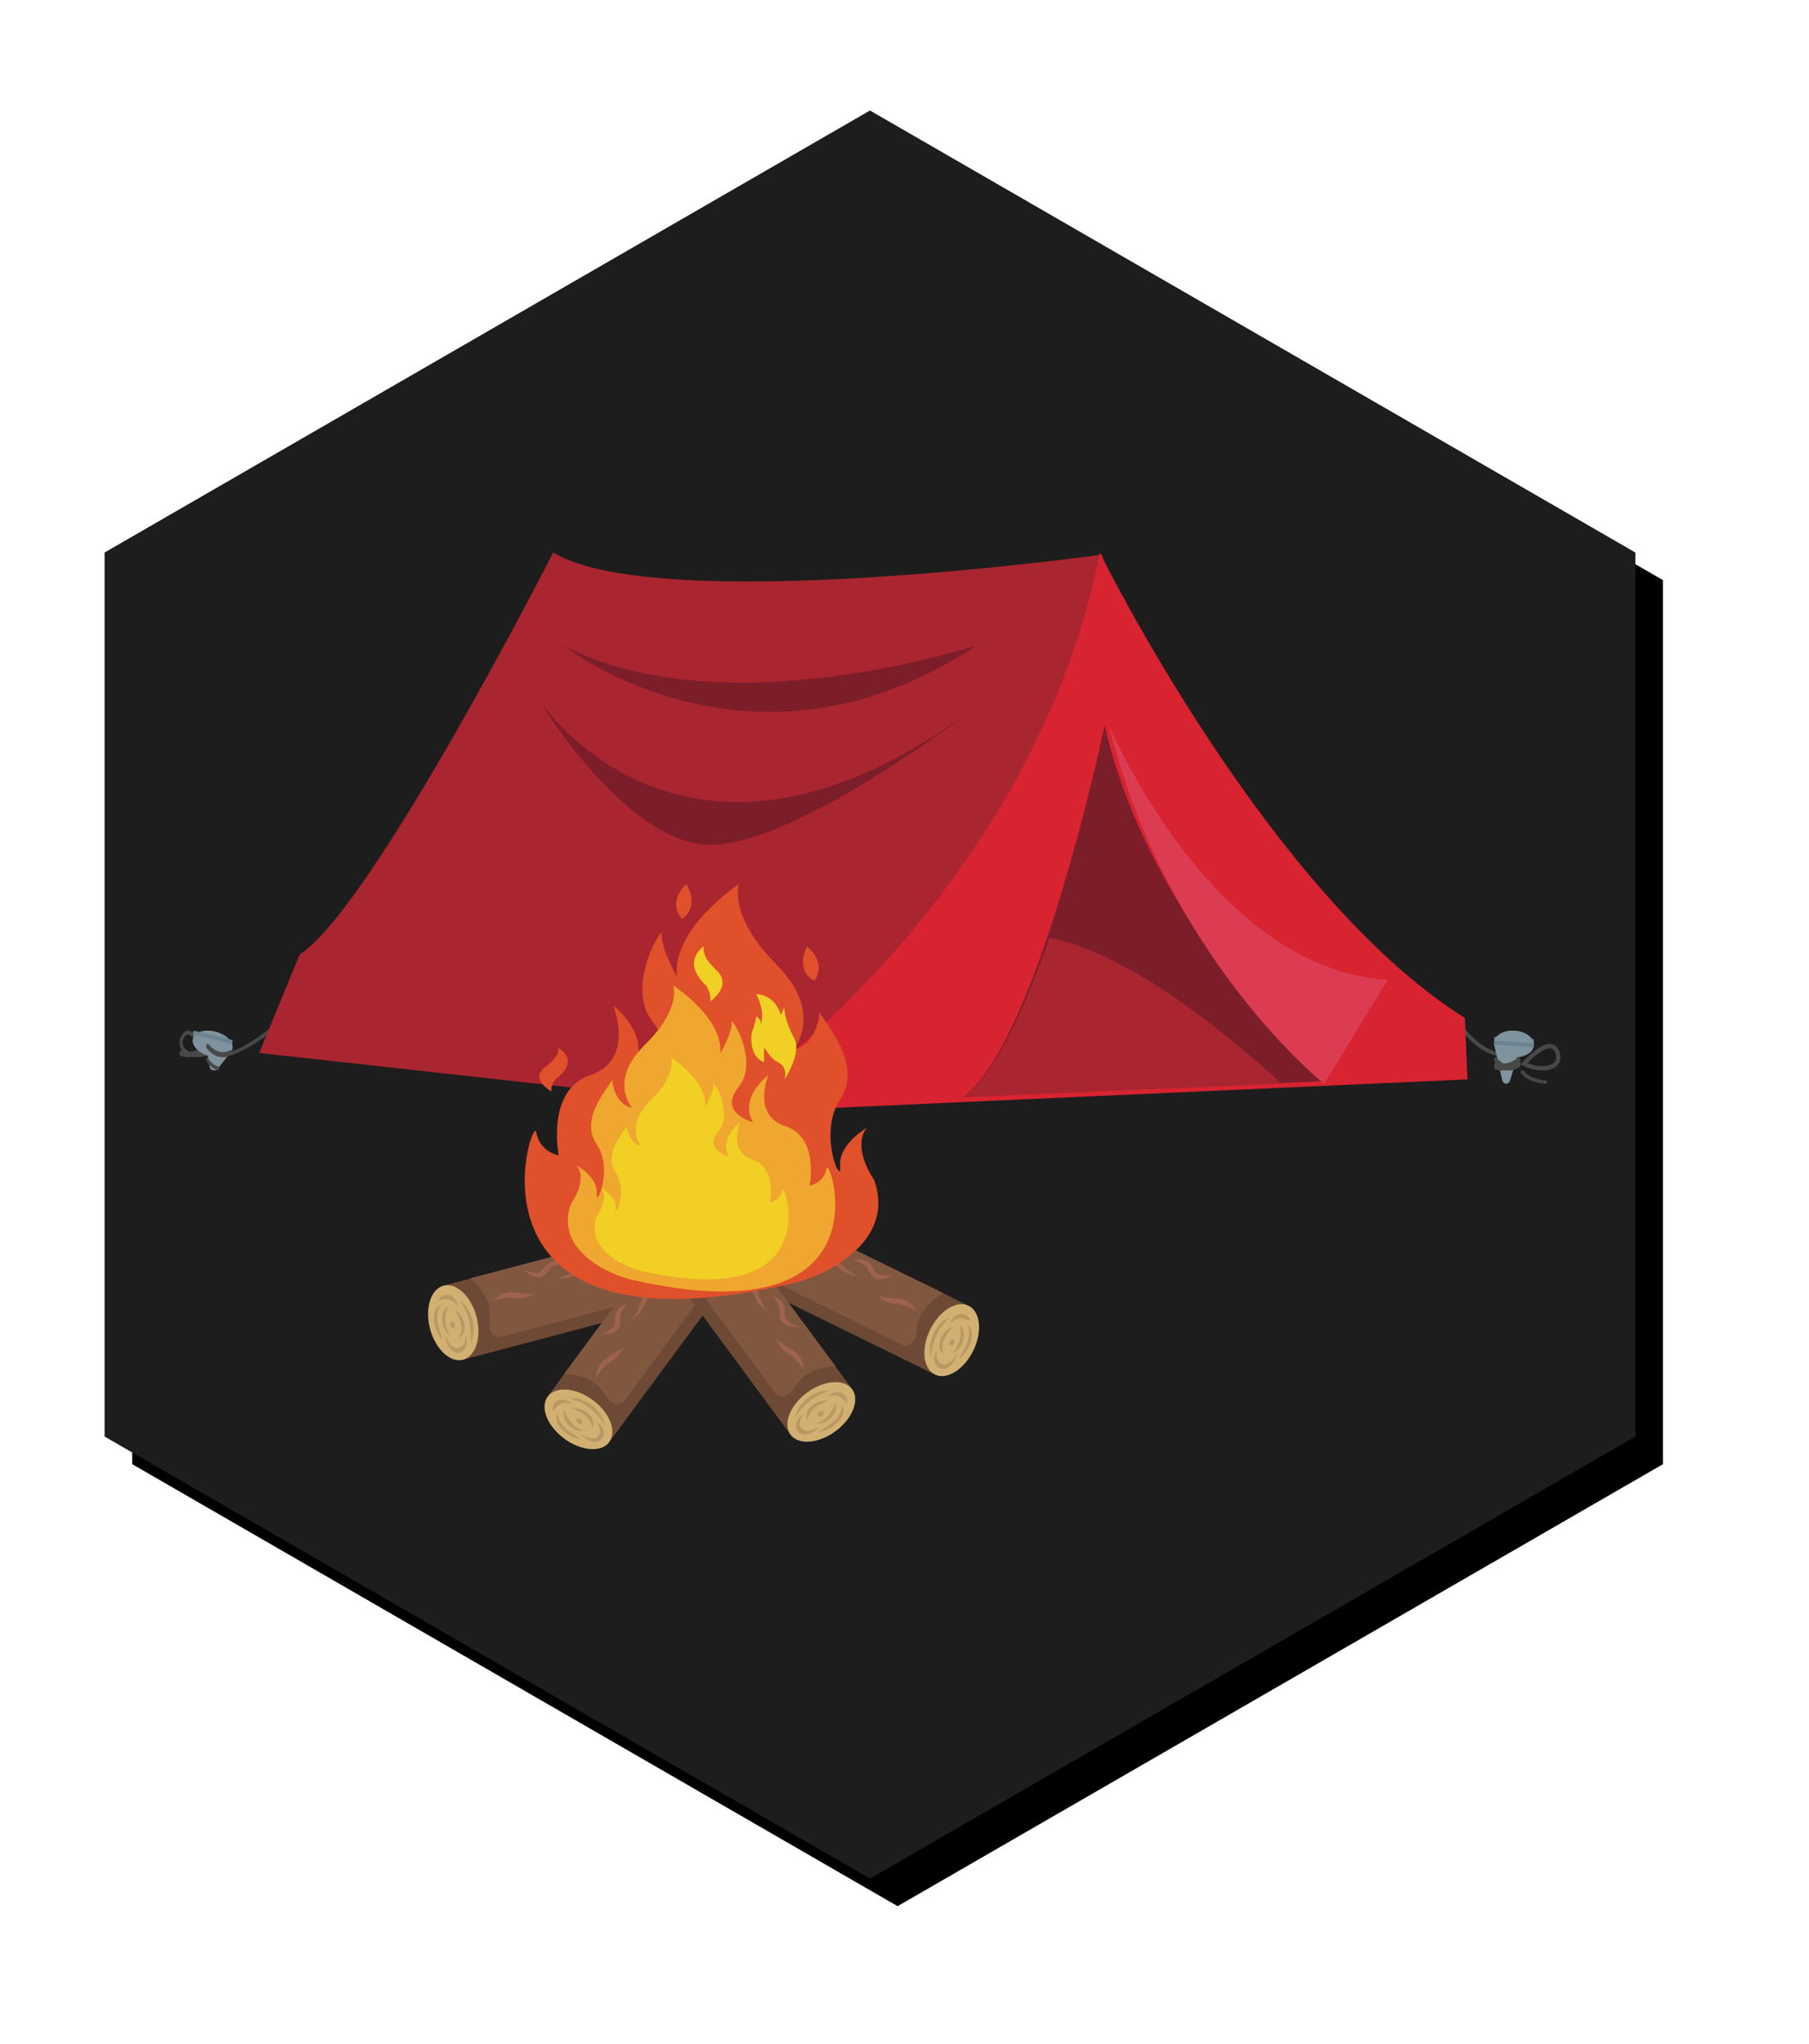 <?xml version="1.0" encoding="UTF-8"?>
<svg width="131px" height="148px" viewBox="0 0 131 148" version="1.1" xmlns="http://www.w3.org/2000/svg" xmlns:xlink="http://www.w3.org/1999/xlink">
    <!-- Generator: Sketch 63.1 (92452) - https://sketch.com -->
    <title>app_divadla</title>
    <desc>Created with Sketch.</desc>
    <defs>
        <polygon id="path-1" points="64 0 119.426 32 119.426 96 64 128 8.574 96 8.574 32"></polygon>
        <filter x="-4.2%" y="-11.2%" width="111.6%" height="125.5%" filterUnits="objectBoundingBox" id="filter-2">
            <feMorphology radius="1" operator="dilate" in="SourceAlpha" result="shadowSpreadOuter1"></feMorphology>
            <feOffset dx="2" dy="2" in="shadowSpreadOuter1" result="shadowOffsetOuter1"></feOffset>
            <feGaussianBlur stdDeviation="4" in="shadowOffsetOuter1" result="shadowBlurOuter1"></feGaussianBlur>
            <feColorMatrix values="0 0 0 0 0   0 0 0 0 0   0 0 0 0 0  0 0 0 0.5 0" type="matrix" in="shadowBlurOuter1"></feColorMatrix>
        </filter>
    </defs>
    <g id="Page-1" stroke="none" stroke-width="1" fill="none" fill-rule="evenodd">
        <g id="APPS_ICONS" transform="translate(-753, -488)">
            <g id="app_divadla" transform="translate(752, 496)">
                <g id="bg">
                    <use fill="black" fill-opacity="1" filter="url(#filter-2)" xlink:href="#path-1"></use>
                    <use fill="#1D1D1D" fill-rule="evenodd" xlink:href="#path-1"></use>
                </g>
                <g id="tabory" transform="translate(14, 32)">
                    <g id="stan">
                        <path d="M3.025,36.538 L3.029,36.538 C4.866,36.411 7.542,33.959 7.655,33.855 C7.706,33.807 7.705,33.732 7.651,33.687 C7.597,33.641 7.512,33.643 7.461,33.69 C7.434,33.715 4.744,36.181 3.008,36.301 C2.935,36.306 2.879,36.364 2.885,36.429 C2.891,36.493 2.953,36.541 3.025,36.538" id="Fill-65" fill="#484846"></path>
                        <path d="M96.253,36.535 C96.509,36.523 96.764,36.478 97.018,36.398 C97.09,36.375 97.131,36.295 97.11,36.218 C97.088,36.142 97.013,36.098 96.941,36.121 C95.88,36.454 94.822,36.155 93.798,35.232 C93.024,34.536 92.564,33.732 92.56,33.724 C92.521,33.656 92.438,33.633 92.373,33.674 C92.309,33.716 92.288,33.805 92.327,33.873 C92.347,33.908 92.814,34.727 93.622,35.454 C94.464,36.211 95.361,36.577 96.253,36.535" id="Fill-66" fill="#484846"></path>
                        <path d="M66.81,0.151 C66.81,0.151 34.681,4.627 27.062,0 C27.062,0 13.913,25.783 8.693,29.111 L5.769,36.232 L43.312,40.385 C43.312,40.385 71.35,19.626 66.81,0.151" id="Fill-67" fill="#A9252F"></path>
                        <path d="M37.631,42.308 C37.634,42.307 37.638,42.307 37.641,42.307 C39.667,42.043 43.096,37.88 43.241,37.703 C43.285,37.65 43.277,37.571 43.223,37.528 C43.169,37.485 43.09,37.493 43.047,37.546 C43.012,37.589 39.536,41.809 37.609,42.06 C37.54,42.069 37.492,42.131 37.501,42.199 C37.509,42.264 37.566,42.31 37.631,42.308" id="Fill-68" fill="#484846"></path>
                        <path d="M43.269,37.066 L43.413,40.385 L93.269,38.143 L93.077,33.694 C78.82,24.762 66.641,0 66.641,0 C62.189,22.875 43.269,37.066 43.269,37.066" id="Fill-69" fill="#D82331"></path>
                        <path d="M56.731,39.423 L82.692,38.28 C79.734,35.45 69.853,25.233 66.998,12.5 C66.998,12.5 65.347,20.397 62.883,27.724 C61.14,32.907 58.99,37.806 56.731,39.423" id="Fill-70" fill="#7C1D2A"></path>
                        <path d="M67.308,12.5 C67.308,12.5 74.684,30.169 87.5,30.941 L82.879,38.462 C82.879,38.462 71.388,29.289 67.308,12.5" id="Fill-71" fill="#DB3C52"></path>
                        <path d="M56.731,39.423 L79.808,38.438 C76.061,35.017 68.774,28.972 62.988,27.885 C61.215,32.997 59.029,37.828 56.731,39.423" id="Fill-72" fill="#A9252F"></path>
                        <path d="M57.692,6.731 C57.692,6.731 39.547,12.738 27.885,6.788 C27.885,6.788 41.52,17.514 57.692,6.731" id="Fill-73" fill="#7C1D2A"></path>
                        <path d="M56.731,11.861 C56.731,11.861 43.867,21.731 37.894,21.127 C31.921,20.523 25.962,10.577 25.962,10.577 C25.962,10.577 36.228,26.53 56.731,11.861" id="Fill-74" fill="#7C1D2A"></path>
                        <path d="M34.218,41.704 C34.094,41.754 34.017,41.87 33.982,42.058 C33.913,42.418 33.987,42.673 34.2,42.814 C34.599,43.08 35.403,42.915 36.034,42.46 C35.562,42.105 34.657,41.527 34.218,41.704 Z M34.041,43.093 C33.854,42.968 33.558,42.659 33.684,41.992 C33.756,41.614 33.956,41.46 34.111,41.398 C34.855,41.097 36.229,42.203 36.383,42.33 L36.538,42.458 L36.385,42.589 C35.898,43.003 35.302,43.243 34.792,43.267 C34.502,43.281 34.24,43.226 34.041,43.093 L34.041,43.093 Z" id="Fill-75" fill="#484846"></path>
                        <path d="M34.768,43.269 C34.779,43.269 34.791,43.267 34.803,43.265 C35.292,43.172 36.166,42.941 36.525,42.44 C36.559,42.393 36.527,42.337 36.453,42.316 C36.38,42.295 36.293,42.315 36.26,42.362 C35.937,42.813 35.075,43.019 34.72,43.087 C34.643,43.101 34.598,43.153 34.621,43.202 C34.641,43.244 34.702,43.271 34.768,43.269" id="Fill-76" fill="#484846"></path>
                        <path d="M37.5,40.385 L37.254,42.887 C37.215,43.285 36.828,43.41 36.656,43.079 L35.577,41.003 L37.5,40.385" id="Fill-77" fill="#7F939E"></path>
                        <path d="M35.724,40.315 C35.888,39.963 36.315,39.64 36.859,39.496 C37.403,39.352 37.919,39.428 38.212,39.659 L38.359,39.62 L38.46,40.11 C38.489,40.577 37.974,41.083 37.253,41.273 C36.533,41.463 35.863,41.269 35.692,40.84 L35.577,40.353 L35.724,40.315" id="Fill-78" fill="#6B8391"></path>
                        <path d="M35.591,40.751 C35.603,40.801 35.62,40.847 35.643,40.891 C35.849,41.284 36.512,41.455 37.222,41.273 C37.932,41.091 38.447,40.617 38.461,40.167 C38.463,40.117 38.458,40.067 38.447,40.018 C38.436,39.969 38.418,39.922 38.396,39.879 C38.189,39.485 37.527,39.314 36.817,39.496 C36.107,39.678 35.591,40.152 35.577,40.602 C35.576,40.652 35.58,40.702 35.591,40.751" id="Fill-79" fill="#7F939E"></path>
                        <path d="M35.591,41.214 C35.603,41.261 35.62,41.305 35.643,41.346 L38.461,40.658 C38.463,40.611 38.458,40.563 38.447,40.517 C38.436,40.47 38.418,40.426 38.396,40.385 L35.577,41.072 C35.576,41.12 35.58,41.167 35.591,41.214" id="Fill-80" fill="#6B8391"></path>
                        <path d="M37.154,42.305 C37.967,42.262 38.412,41.619 38.434,41.587 C38.477,41.523 38.469,41.43 38.415,41.379 C38.362,41.328 38.284,41.338 38.241,41.401 C38.218,41.434 37.675,42.209 36.688,41.963 C36.621,41.946 36.555,41.998 36.541,42.078 C36.527,42.158 36.57,42.236 36.637,42.253 C36.823,42.299 36.996,42.314 37.154,42.305" id="Fill-81" fill="#484846"></path>
                        <path d="M37.456,42.514 C37.951,42.494 38.344,42.361 38.368,42.353 C38.443,42.327 38.481,42.251 38.452,42.183 C38.423,42.116 38.339,42.082 38.264,42.108 C38.254,42.111 37.435,42.387 36.731,42.171 C36.655,42.148 36.572,42.184 36.546,42.253 C36.52,42.321 36.561,42.396 36.637,42.419 C36.913,42.504 37.198,42.524 37.456,42.514" id="Fill-82" fill="#484846"></path>
                        <path d="M0.631,34.898 C0.535,34.885 0.449,34.941 0.367,35.07 C0.212,35.318 0.182,35.543 0.278,35.742 C0.458,36.112 1.037,36.322 1.591,36.237 C1.391,35.768 0.974,34.946 0.631,34.898 Z M0.088,35.888 C0.003,35.715 -0.096,35.354 0.192,34.896 C0.356,34.636 0.535,34.602 0.656,34.619 C1.237,34.7 1.798,36.122 1.861,36.284 L1.923,36.447 L1.782,36.482 C1.335,36.596 0.87,36.531 0.527,36.336 C0.333,36.226 0.178,36.073 0.088,35.888 L0.088,35.888 Z" id="Fill-83" fill="#484846"></path>
                        <path d="M0.072,36.437 C0.081,36.443 0.09,36.448 0.1,36.451 C0.521,36.576 1.311,36.676 1.877,35.934 C1.93,35.866 1.938,35.739 1.896,35.653 C1.854,35.566 1.777,35.552 1.725,35.621 C1.216,36.287 0.45,36.147 0.144,36.056 C0.078,36.036 0.014,36.109 0.002,36.218 C-0.008,36.31 0.022,36.4 0.072,36.437" id="Fill-84" fill="#484846"></path>
                        <path d="M3.846,35.979 L2.778,37.372 C2.608,37.593 2.221,37.512 2.18,37.247 L1.923,35.577 L3.846,35.979" id="Fill-85" fill="#7F939E"></path>
                        <path d="M1.208,34.857 C1.5,34.624 2.015,34.545 2.56,34.685 C3.105,34.825 3.533,35.147 3.699,35.498 L3.846,35.536 L3.734,36.024 C3.566,36.456 2.897,36.654 2.175,36.469 C1.454,36.283 0.936,35.78 0.962,35.311 L1.061,34.819 L1.208,34.857" id="Fill-86" fill="#6B8391"></path>
                        <path d="M0.975,35.219 C0.964,35.268 0.96,35.318 0.962,35.368 C0.979,35.82 1.496,36.291 2.207,36.469 C2.917,36.647 3.578,36.471 3.782,36.075 C3.804,36.031 3.822,35.984 3.833,35.935 C3.843,35.886 3.848,35.836 3.846,35.786 C3.829,35.334 3.311,34.863 2.601,34.685 C1.891,34.507 1.23,34.683 1.026,35.079 C1.003,35.123 0.986,35.169 0.975,35.219" id="Fill-87" fill="#7F939E"></path>
                        <path d="M0.975,34.75 C0.964,34.798 0.96,34.846 0.962,34.894 L3.782,35.577 C3.804,35.535 3.822,35.49 3.833,35.442 C3.843,35.394 3.848,35.346 3.846,35.298 L1.026,34.615 C1.003,34.658 0.986,34.702 0.975,34.75" id="Fill-88" fill="#6B8391"></path>
                        <path d="M2.398,36.299 C3.12,36.789 3.744,36.379 3.775,36.358 C3.836,36.316 3.863,36.209 3.835,36.117 C3.808,36.026 3.737,35.986 3.676,36.027 C3.644,36.048 2.886,36.537 2.119,35.617 C2.067,35.554 1.991,35.567 1.95,35.645 C1.908,35.723 1.916,35.838 1.968,35.9 C2.113,36.074 2.257,36.203 2.398,36.299" id="Fill-89" fill="#484846"></path>
                        <path d="M2.314,37.247 C2.559,37.451 2.784,37.496 2.798,37.499 C2.841,37.507 2.88,37.45 2.884,37.37 C2.889,37.29 2.857,37.219 2.814,37.211 C2.808,37.209 2.339,37.112 2.058,36.582 C2.027,36.525 1.978,36.524 1.947,36.58 C1.916,36.636 1.915,36.728 1.945,36.785 C2.056,36.993 2.188,37.141 2.314,37.247" id="Fill-90" fill="#484846"></path>
                        <path d="M97.622,36.954 C98.334,37.263 99.169,37.265 99.523,36.938 C99.712,36.764 99.742,36.51 99.61,36.184 C99.542,36.014 99.444,35.92 99.312,35.896 C98.841,35.813 98.033,36.53 97.622,36.954 Z M99.009,37.478 C98.492,37.552 97.853,37.44 97.292,37.142 L97.115,37.049 L97.249,36.899 C97.382,36.749 98.567,35.447 99.365,35.588 C99.532,35.617 99.759,35.724 99.897,36.066 C100.14,36.67 99.898,37.017 99.731,37.171 C99.555,37.333 99.301,37.436 99.009,37.478 L99.009,37.478 Z" id="Fill-91" fill="#484846"></path>
                        <path d="M98.925,38.46 C98.914,38.462 98.904,38.462 98.892,38.461 C98.432,38.418 97.591,38.26 97.14,37.687 C97.097,37.633 97.112,37.56 97.171,37.522 C97.231,37.484 97.314,37.497 97.356,37.55 C97.762,38.066 98.585,38.194 98.92,38.225 C98.992,38.232 99.045,38.29 99.038,38.355 C99.031,38.41 98.984,38.453 98.925,38.46" id="Fill-92" fill="#484846"></path>
                        <path d="M95.192,35.577 L95.765,38.139 C95.856,38.546 96.244,38.575 96.363,38.184 L97.115,35.723 L95.192,35.577" id="Fill-93" fill="#7F939E"></path>
                        <path d="M97.925,35.224 C97.704,34.897 97.228,34.653 96.667,34.619 C96.106,34.586 95.611,34.773 95.361,35.072 L95.209,35.063 L95.192,35.59 C95.243,36.077 95.837,36.49 96.58,36.535 C97.322,36.579 97.951,36.237 98.046,35.758 L98.077,35.233 L97.925,35.224" id="Fill-94" fill="#6B8391"></path>
                        <path d="M98.076,35.662 C98.074,35.715 98.065,35.766 98.05,35.816 C97.918,36.265 97.307,36.577 96.591,36.535 C95.874,36.492 95.295,36.11 95.205,35.648 C95.195,35.597 95.19,35.545 95.193,35.492 C95.196,35.439 95.204,35.388 95.219,35.338 C95.351,34.89 95.962,34.577 96.678,34.619 C97.395,34.662 97.974,35.044 98.065,35.506 C98.075,35.557 98.079,35.609 98.076,35.662" id="Fill-95" fill="#7F939E"></path>
                        <path d="M98.076,35.66 C98.074,35.712 98.065,35.763 98.05,35.812 L95.205,35.647 C95.195,35.597 95.19,35.546 95.193,35.493 C95.196,35.441 95.204,35.391 95.219,35.342 L98.065,35.507 C98.075,35.557 98.079,35.608 98.076,35.66" id="Fill-96" fill="#6B8391"></path>
                        <path d="M96.558,37.47 C95.779,37.655 95.26,36.929 95.234,36.892 C95.184,36.82 95.178,36.693 95.221,36.609 C95.264,36.525 95.339,36.514 95.39,36.587 C95.416,36.624 96.049,37.497 96.949,36.874 C97.011,36.831 97.081,36.88 97.106,36.983 C97.132,37.085 97.102,37.203 97.041,37.246 C96.871,37.363 96.709,37.434 96.558,37.47" id="Fill-97" fill="#484846"></path>
                        <path d="M96.25,37.448 C95.755,37.569 95.339,37.443 95.313,37.435 C95.233,37.41 95.18,37.279 95.195,37.143 C95.209,37.006 95.286,36.916 95.365,36.941 C95.376,36.944 96.244,37.202 96.897,36.571 C96.968,36.503 97.057,36.546 97.096,36.666 C97.136,36.787 97.111,36.941 97.041,37.008 C96.785,37.256 96.507,37.385 96.25,37.448" id="Fill-98" fill="#484846"></path>
                    </g>
                    <g id="ohen" transform="translate(18, 24)">
                        <path d="M15.587,30.979 L2.536,34.438 C3.465,34.192 3.9,32.792 3.507,31.312 C3.115,29.832 2.044,28.832 1.116,29.078 L14.166,25.619 L14.171,25.638 C15.048,25.572 15.996,26.532 16.361,27.906 C16.543,28.594 16.547,29.264 16.405,29.81 C16.264,30.353 15.978,30.772 15.582,30.961 L15.587,30.979" id="Fill-4" fill="#6E4A36"></path>
                        <path d="M16.373,29.846 L5.226,32.801 C4.814,32.91 4.386,32.4 4.44,31.856 C4.487,31.374 4.525,30.768 4.293,30.18 C3.957,29.325 3.477,28.945 3.074,28.54 L14.166,25.619 L14.171,25.638 C15.048,25.572 15.996,26.532 16.361,27.906 C16.543,28.594 16.547,29.264 16.405,29.81 C16.393,29.816 16.38,29.822 16.368,29.828 L16.373,29.846" id="Fill-6" fill="#82573F"></path>
                        <path d="M2.536,34.438 C1.608,34.684 0.537,33.684 0.144,32.204 C-0.248,30.724 0.187,29.324 1.116,29.078 C2.044,28.832 3.115,29.832 3.507,31.312 C3.9,32.792 3.465,34.192 2.536,34.438" id="Fill-7" fill="#D2B072"></path>
                        <path d="M2.27,30.169 C2.326,30.195 2.38,30.23 2.432,30.27 C2.485,30.31 2.535,30.355 2.584,30.403 C2.682,30.5 2.772,30.612 2.853,30.734 C3.016,30.979 3.14,31.27 3.213,31.57 C3.248,31.72 3.272,31.872 3.284,32.023 C3.294,32.174 3.297,32.323 3.283,32.467 C3.26,32.756 3.198,33.028 3.091,33.263 C3.092,32.973 3.096,32.698 3.079,32.425 C3.072,32.289 3.057,32.154 3.04,32.021 C3.034,31.987 3.03,31.954 3.025,31.921 C3.02,31.888 3.012,31.855 3.007,31.822 L2.998,31.772 L2.987,31.723 C2.979,31.69 2.973,31.657 2.965,31.625 C2.902,31.365 2.812,31.112 2.696,30.869 C2.578,30.626 2.439,30.393 2.27,30.169" id="Fill-8" fill="#BC9764"></path>
                        <path d="M1.562,32.634 C1.523,32.614 1.486,32.587 1.45,32.556 C1.414,32.526 1.38,32.492 1.347,32.455 C1.282,32.382 1.224,32.296 1.174,32.201 C1.074,32.013 1.011,31.786 1.004,31.565 C1,31.456 1.008,31.348 1.027,31.247 C1.032,31.222 1.038,31.198 1.044,31.173 C1.047,31.161 1.05,31.149 1.053,31.137 L1.064,31.102 L1.087,31.033 L1.115,30.969 C1.191,30.799 1.295,30.661 1.427,30.571 C1.418,30.619 1.407,30.665 1.395,30.709 C1.384,30.754 1.373,30.798 1.362,30.841 L1.347,30.906 C1.342,30.928 1.335,30.948 1.332,30.97 C1.323,31.013 1.312,31.055 1.306,31.098 C1.289,31.181 1.279,31.266 1.271,31.349 C1.264,31.432 1.261,31.515 1.264,31.598 C1.27,31.765 1.299,31.932 1.35,32.104 C1.375,32.19 1.406,32.277 1.442,32.365 C1.477,32.453 1.517,32.541 1.562,32.634" id="Fill-9" fill="#BC9764"></path>
                        <path d="M2.178,30.601 C2.117,30.533 2.064,30.466 2.008,30.408 C1.953,30.349 1.898,30.298 1.842,30.254 C1.731,30.165 1.62,30.111 1.504,30.084 C1.446,30.072 1.386,30.065 1.325,30.062 C1.264,30.062 1.202,30.063 1.138,30.07 C1.106,30.072 1.074,30.079 1.041,30.082 C1.009,30.086 0.976,30.092 0.942,30.096 C0.909,30.102 0.875,30.107 0.84,30.111 C0.806,30.117 0.771,30.121 0.733,30.123 C0.818,29.983 0.932,29.881 1.064,29.813 L1.114,29.789 C1.131,29.782 1.149,29.777 1.167,29.771 C1.202,29.757 1.239,29.751 1.276,29.744 C1.352,29.734 1.432,29.736 1.513,29.755 C1.594,29.773 1.676,29.809 1.752,29.862 C1.828,29.914 1.898,29.983 1.958,30.061 C2.076,30.218 2.153,30.41 2.178,30.601" id="Fill-10" fill="#BC9764"></path>
                        <path d="M0.903,30.466 C0.849,30.557 0.806,30.651 0.772,30.748 C0.737,30.844 0.71,30.943 0.694,31.044 C0.66,31.247 0.66,31.456 0.69,31.67 C0.705,31.777 0.724,31.886 0.751,31.995 C0.762,32.05 0.779,32.104 0.792,32.159 C0.799,32.187 0.808,32.214 0.816,32.241 L0.84,32.325 C0.907,32.547 0.987,32.77 1.061,33.01 C0.903,32.842 0.77,32.639 0.66,32.415 C0.606,32.302 0.558,32.184 0.519,32.061 C0.48,31.938 0.451,31.809 0.434,31.679 C0.397,31.419 0.417,31.147 0.5,30.925 C0.541,30.814 0.598,30.716 0.666,30.637 C0.734,30.559 0.813,30.495 0.903,30.466" id="Fill-11" fill="#BC9764"></path>
                        <path d="M2.232,32.844 C2.314,32.68 2.373,32.517 2.4,32.352 C2.428,32.187 2.419,32.022 2.382,31.855 C2.364,31.771 2.34,31.686 2.308,31.601 C2.295,31.558 2.275,31.516 2.259,31.473 C2.251,31.451 2.24,31.43 2.232,31.408 C2.222,31.387 2.214,31.365 2.204,31.343 C2.126,31.169 2.034,30.996 1.947,30.802 C1.986,30.826 2.023,30.853 2.06,30.883 C2.097,30.912 2.132,30.945 2.167,30.978 C2.202,31.012 2.234,31.049 2.268,31.087 C2.285,31.104 2.299,31.126 2.315,31.145 C2.331,31.166 2.346,31.186 2.361,31.207 C2.421,31.292 2.476,31.384 2.522,31.485 C2.57,31.585 2.607,31.695 2.632,31.81 C2.657,31.924 2.669,32.043 2.662,32.158 C2.655,32.272 2.631,32.381 2.592,32.475 C2.553,32.569 2.502,32.649 2.44,32.712 C2.41,32.743 2.377,32.77 2.342,32.793 C2.308,32.816 2.271,32.834 2.232,32.844" id="Fill-12" fill="#BC9764"></path>
                        <path d="M2.699,32.645 C2.73,32.708 2.753,32.776 2.771,32.846 C2.788,32.917 2.8,32.989 2.805,33.063 C2.815,33.21 2.796,33.362 2.744,33.492 C2.718,33.558 2.685,33.618 2.645,33.67 C2.606,33.722 2.561,33.765 2.513,33.803 C2.489,33.821 2.465,33.839 2.439,33.852 L2.401,33.874 C2.388,33.881 2.374,33.887 2.361,33.893 C2.335,33.906 2.306,33.914 2.278,33.923 C2.263,33.927 2.248,33.93 2.233,33.933 L2.211,33.937 L2.188,33.94 C2.067,33.955 1.932,33.921 1.813,33.846 C1.754,33.808 1.698,33.762 1.648,33.708 C1.622,33.682 1.599,33.654 1.576,33.626 C1.554,33.596 1.532,33.566 1.512,33.535 C1.432,33.41 1.371,33.274 1.33,33.133 C1.31,33.062 1.294,32.991 1.285,32.92 C1.275,32.848 1.271,32.777 1.278,32.709 C1.322,32.843 1.379,32.962 1.441,33.073 C1.504,33.183 1.574,33.283 1.649,33.367 C1.724,33.452 1.804,33.517 1.885,33.558 C1.926,33.579 1.966,33.593 2.007,33.6 C2.048,33.608 2.089,33.611 2.13,33.605 L2.145,33.604 L2.161,33.601 C2.171,33.599 2.181,33.598 2.191,33.595 C2.211,33.589 2.232,33.585 2.252,33.576 C2.293,33.563 2.334,33.54 2.372,33.519 C2.411,33.495 2.446,33.468 2.479,33.438 C2.511,33.406 2.541,33.37 2.567,33.33 C2.672,33.169 2.713,32.92 2.699,32.645" id="Fill-13" fill="#BC9764"></path>
                        <path d="M1.839,32.137 C1.744,32.162 1.639,32.079 1.605,31.951 C1.571,31.823 1.621,31.699 1.717,31.674 C1.812,31.649 1.916,31.732 1.95,31.86 C1.984,31.987 1.934,32.112 1.839,32.137" id="Fill-14" fill="#BC9764"></path>
                        <path d="M14.321,26.737 C14.098,26.764 13.879,26.802 13.664,26.85 C13.449,26.898 13.238,26.954 13.032,27.027 C12.826,27.1 12.623,27.177 12.43,27.279 L12.358,27.316 L12.286,27.356 C12.24,27.384 12.191,27.409 12.145,27.438 C12.053,27.5 11.963,27.555 11.868,27.624 C11.774,27.689 11.679,27.753 11.584,27.817 L11.439,27.909 C11.391,27.939 11.343,27.97 11.294,27.999 C11.196,28.058 11.097,28.115 10.996,28.168 L10.845,28.247 L10.69,28.319 C10.482,28.411 10.267,28.489 10.043,28.529 C9.818,28.57 9.585,28.576 9.355,28.527 C9.577,28.491 9.788,28.429 9.989,28.342 C10.191,28.256 10.383,28.148 10.574,28.031 C10.763,27.915 10.95,27.79 11.137,27.661 C11.23,27.598 11.323,27.533 11.416,27.468 L11.695,27.274 C11.787,27.209 11.889,27.146 11.988,27.084 C12.039,27.054 12.091,27.03 12.142,27.003 L12.219,26.963 C12.245,26.95 12.272,26.94 12.299,26.929 C12.352,26.907 12.405,26.884 12.458,26.863 C12.512,26.844 12.566,26.827 12.621,26.809 C12.675,26.791 12.73,26.778 12.785,26.763 C12.841,26.75 12.896,26.735 12.952,26.726 C13.174,26.681 13.402,26.659 13.631,26.66 C13.86,26.66 14.091,26.679 14.321,26.737" id="Fill-15" fill="#9E624D"></path>
                        <path d="M7.636,29.698 C7.584,29.739 7.527,29.771 7.469,29.798 C7.412,29.827 7.353,29.85 7.292,29.871 C7.172,29.913 7.048,29.94 6.922,29.957 C6.859,29.967 6.796,29.972 6.732,29.976 L6.636,29.979 L6.587,29.98 L6.539,29.979 L6.443,29.975 C6.41,29.974 6.378,29.97 6.345,29.967 L6.297,29.962 L6.272,29.96 L6.25,29.958 L6.162,29.951 C5.925,29.93 5.691,29.953 5.455,29.99 C5.22,30.032 4.986,30.093 4.745,30.169 C4.785,30.112 4.832,30.061 4.88,30.014 C4.929,29.967 4.98,29.925 5.032,29.885 C5.138,29.807 5.251,29.743 5.369,29.69 C5.429,29.666 5.489,29.64 5.551,29.624 C5.582,29.615 5.613,29.604 5.645,29.598 L5.74,29.579 C5.772,29.571 5.805,29.569 5.837,29.565 C5.869,29.562 5.902,29.558 5.935,29.556 L6.034,29.556 L6.084,29.556 C6.101,29.556 6.118,29.558 6.134,29.56 L6.235,29.57 L6.26,29.573 L6.283,29.576 L6.329,29.583 L6.421,29.596 L6.514,29.608 C6.575,29.618 6.637,29.623 6.698,29.631 C6.76,29.637 6.822,29.646 6.884,29.651 C7.131,29.675 7.378,29.691 7.636,29.698" id="Fill-16" fill="#9E624D"></path>
                        <path d="M9.857,27.451 C9.722,27.462 9.594,27.484 9.471,27.516 C9.349,27.548 9.231,27.591 9.122,27.648 C9.013,27.705 8.912,27.774 8.822,27.859 C8.776,27.9 8.734,27.949 8.693,27.996 C8.674,28.022 8.654,28.046 8.635,28.073 L8.607,28.114 C8.595,28.131 8.584,28.148 8.571,28.164 C8.471,28.298 8.338,28.396 8.193,28.441 C8.048,28.487 7.893,28.481 7.747,28.443 C7.601,28.404 7.46,28.335 7.329,28.247 C7.263,28.202 7.2,28.153 7.139,28.099 C7.079,28.045 7.02,27.987 6.966,27.921 C7.101,27.982 7.232,28.033 7.362,28.073 C7.492,28.112 7.62,28.138 7.742,28.143 C7.864,28.149 7.978,28.131 8.079,28.086 C8.18,28.042 8.267,27.969 8.339,27.872 L8.4,27.786 C8.422,27.753 8.448,27.724 8.473,27.693 C8.525,27.636 8.579,27.581 8.639,27.537 C8.757,27.445 8.888,27.382 9.024,27.347 C9.161,27.312 9.302,27.302 9.442,27.32 C9.513,27.328 9.583,27.342 9.652,27.364 C9.722,27.385 9.791,27.412 9.857,27.451" id="Fill-17" fill="#9E624D"></path>
                        <path d="M21.139,29.533 L13.123,40.398 C13.694,39.624 13.157,38.261 11.925,37.352 C10.693,36.443 9.232,36.333 8.661,37.106 L16.677,26.241 L16.692,26.253 C17.335,25.652 18.676,25.808 19.819,26.652 C20.392,27.074 20.814,27.595 21.045,28.109 C21.275,28.621 21.315,29.127 21.123,29.522 L21.139,29.533" id="Fill-18" fill="#6E4A36"></path>
                        <path d="M21.043,28.158 L14.197,37.437 C13.944,37.78 13.292,37.65 12.993,37.193 C12.727,36.787 12.378,36.29 11.83,35.976 C11.032,35.52 10.42,35.524 9.852,35.461 L16.677,26.241 L16.692,26.253 C17.335,25.652 18.676,25.808 19.819,26.652 C20.392,27.074 20.814,27.595 21.045,28.109 C21.04,28.121 21.034,28.134 21.028,28.146 L21.043,28.158" id="Fill-19" fill="#82573F"></path>
                        <path d="M13.123,40.398 C12.553,41.171 11.092,41.06 9.86,40.152 C8.627,39.242 8.091,37.879 8.661,37.106 C9.232,36.333 10.693,36.443 11.925,37.352 C13.157,38.261 13.694,39.624 13.123,40.398" id="Fill-20" fill="#D2B072"></path>
                        <path d="M10.244,37.233 C10.304,37.219 10.369,37.213 10.434,37.211 C10.5,37.21 10.568,37.213 10.636,37.22 C10.772,37.234 10.913,37.265 11.053,37.31 C11.333,37.4 11.611,37.548 11.856,37.737 C11.978,37.832 12.092,37.936 12.196,38.046 C12.297,38.157 12.393,38.272 12.473,38.392 C12.635,38.632 12.757,38.883 12.82,39.134 C12.641,38.907 12.471,38.69 12.287,38.488 C12.197,38.386 12.101,38.29 12.003,38.197 C11.978,38.174 11.954,38.151 11.929,38.128 C11.905,38.105 11.878,38.084 11.853,38.062 L11.815,38.029 L11.776,37.998 C11.75,37.977 11.724,37.955 11.697,37.935 C11.485,37.771 11.257,37.63 11.014,37.514 C10.771,37.397 10.516,37.303 10.244,37.233" id="Fill-21" fill="#BC9764"></path>
                        <path d="M11.235,39.6 C11.191,39.608 11.145,39.611 11.099,39.609 C11.052,39.608 11.004,39.603 10.955,39.595 C10.858,39.578 10.759,39.548 10.661,39.505 C10.465,39.42 10.274,39.283 10.13,39.116 C10.059,39.032 9.998,38.943 9.95,38.853 C9.938,38.83 9.927,38.808 9.917,38.785 C9.912,38.773 9.906,38.762 9.901,38.751 L9.888,38.717 L9.863,38.649 L9.843,38.581 C9.797,38.401 9.792,38.228 9.838,38.075 C9.861,38.118 9.881,38.161 9.899,38.203 C9.92,38.245 9.938,38.286 9.956,38.326 L9.986,38.387 C9.995,38.407 10.003,38.426 10.014,38.446 C10.035,38.485 10.052,38.524 10.073,38.562 C10.112,38.638 10.158,38.71 10.203,38.78 C10.25,38.849 10.3,38.915 10.354,38.979 C10.462,39.105 10.59,39.217 10.738,39.319 C10.811,39.37 10.89,39.418 10.972,39.465 C11.055,39.511 11.141,39.555 11.235,39.6" id="Fill-22" fill="#BC9764"></path>
                        <path d="M10.444,37.629 C10.353,37.614 10.27,37.595 10.19,37.585 C10.11,37.573 10.034,37.567 9.964,37.568 C9.822,37.568 9.701,37.595 9.594,37.648 C9.54,37.674 9.49,37.706 9.44,37.742 C9.393,37.78 9.344,37.82 9.3,37.865 C9.275,37.887 9.255,37.912 9.231,37.935 C9.209,37.959 9.187,37.984 9.163,38.008 C9.141,38.033 9.118,38.059 9.093,38.084 C9.07,38.11 9.045,38.135 9.017,38.16 C8.995,37.997 9.02,37.847 9.081,37.711 L9.105,37.661 C9.114,37.645 9.125,37.629 9.134,37.614 C9.153,37.581 9.179,37.553 9.203,37.524 C9.256,37.469 9.32,37.421 9.395,37.385 C9.47,37.348 9.556,37.325 9.648,37.319 C9.74,37.312 9.838,37.322 9.933,37.346 C10.124,37.394 10.304,37.495 10.444,37.629" id="Fill-23" fill="#BC9764"></path>
                        <path d="M9.364,38.321 C9.379,38.426 9.404,38.526 9.438,38.623 C9.471,38.72 9.512,38.814 9.562,38.903 C9.662,39.082 9.794,39.245 9.952,39.394 C10.03,39.468 10.112,39.541 10.202,39.609 C10.245,39.645 10.292,39.676 10.337,39.711 C10.359,39.729 10.384,39.744 10.407,39.761 L10.478,39.811 C10.669,39.942 10.871,40.066 11.08,40.207 C10.85,40.175 10.62,40.099 10.394,39.994 C10.281,39.939 10.17,39.878 10.063,39.805 C9.955,39.734 9.852,39.651 9.757,39.561 C9.566,39.381 9.412,39.157 9.337,38.931 C9.299,38.819 9.283,38.707 9.286,38.603 C9.291,38.499 9.312,38.4 9.364,38.321" id="Fill-24" fill="#BC9764"></path>
                        <path d="M11.888,39.344 C11.85,39.165 11.794,39.001 11.711,38.855 C11.63,38.709 11.52,38.586 11.387,38.478 C11.32,38.425 11.248,38.374 11.17,38.327 C11.133,38.302 11.092,38.282 11.052,38.258 C11.032,38.245 11.011,38.236 10.99,38.225 C10.969,38.214 10.949,38.202 10.927,38.191 C10.758,38.104 10.578,38.027 10.388,37.93 C10.434,37.925 10.48,37.922 10.527,37.922 C10.574,37.922 10.622,37.926 10.67,37.93 C10.719,37.934 10.767,37.943 10.817,37.951 C10.841,37.955 10.866,37.962 10.891,37.967 C10.915,37.973 10.94,37.979 10.965,37.986 C11.064,38.016 11.166,38.052 11.265,38.103 C11.365,38.151 11.463,38.214 11.554,38.287 C11.644,38.361 11.728,38.447 11.794,38.54 C11.861,38.634 11.91,38.734 11.938,38.831 C11.967,38.929 11.977,39.024 11.968,39.111 C11.964,39.154 11.955,39.196 11.943,39.236 C11.93,39.275 11.913,39.312 11.888,39.344" id="Fill-25" fill="#BC9764"></path>
                        <path d="M12.128,38.896 C12.192,38.926 12.253,38.965 12.31,39.009 C12.368,39.053 12.423,39.103 12.473,39.157 C12.572,39.265 12.652,39.395 12.693,39.53 C12.714,39.597 12.726,39.665 12.727,39.73 C12.729,39.795 12.721,39.857 12.708,39.917 C12.7,39.945 12.693,39.975 12.681,40.001 L12.665,40.042 C12.659,40.055 12.652,40.069 12.646,40.082 C12.633,40.109 12.615,40.133 12.599,40.158 C12.591,40.17 12.581,40.181 12.571,40.193 L12.556,40.21 L12.54,40.226 C12.455,40.314 12.329,40.372 12.189,40.388 C12.119,40.395 12.046,40.395 11.974,40.384 C11.938,40.38 11.901,40.373 11.866,40.365 C11.83,40.355 11.794,40.346 11.759,40.334 C11.619,40.286 11.486,40.218 11.366,40.134 C11.306,40.092 11.249,40.046 11.197,39.996 C11.145,39.947 11.097,39.893 11.06,39.837 C11.178,39.913 11.297,39.97 11.415,40.018 C11.533,40.064 11.65,40.099 11.761,40.117 C11.873,40.136 11.976,40.137 12.065,40.119 C12.11,40.11 12.15,40.095 12.187,40.075 C12.223,40.055 12.257,40.032 12.285,40.002 L12.297,39.992 L12.307,39.98 C12.313,39.972 12.32,39.964 12.327,39.956 C12.339,39.938 12.352,39.922 12.363,39.903 C12.387,39.867 12.403,39.823 12.42,39.783 C12.435,39.741 12.446,39.698 12.452,39.653 C12.458,39.608 12.459,39.562 12.454,39.514 C12.435,39.322 12.311,39.103 12.128,38.896" id="Fill-26" fill="#BC9764"></path>
                        <path d="M11.139,39.039 C11.081,39.118 10.947,39.119 10.841,39.04 C10.735,38.961 10.696,38.834 10.754,38.754 C10.813,38.675 10.946,38.674 11.053,38.753 C11.159,38.832 11.198,38.959 11.139,39.039" id="Fill-27" fill="#BC9764"></path>
                        <path d="M17.497,27.015 C17.34,27.177 17.193,27.343 17.056,27.515 C16.918,27.687 16.788,27.864 16.672,28.049 C16.558,28.234 16.448,28.422 16.362,28.622 L16.328,28.696 L16.297,28.772 C16.278,28.823 16.256,28.873 16.238,28.925 C16.206,29.03 16.169,29.13 16.139,29.243 C16.106,29.353 16.072,29.462 16.037,29.571 L15.983,29.733 C15.964,29.787 15.946,29.842 15.925,29.895 C15.886,30.002 15.844,30.108 15.799,30.213 L15.73,30.369 L15.655,30.522 C15.55,30.724 15.431,30.919 15.281,31.092 C15.132,31.264 14.954,31.414 14.743,31.52 C14.894,31.353 15.019,31.173 15.122,30.979 C15.226,30.786 15.308,30.58 15.384,30.371 C15.459,30.161 15.526,29.946 15.591,29.73 C15.624,29.622 15.657,29.513 15.688,29.404 L15.784,29.078 C15.815,28.97 15.856,28.857 15.894,28.747 C15.915,28.692 15.94,28.64 15.963,28.587 L15.999,28.507 C16.011,28.481 16.026,28.456 16.04,28.431 C16.067,28.381 16.094,28.33 16.123,28.28 C16.153,28.232 16.185,28.185 16.216,28.137 C16.246,28.088 16.282,28.043 16.316,27.998 C16.35,27.952 16.384,27.907 16.422,27.864 C16.567,27.69 16.731,27.531 16.91,27.388 C17.089,27.245 17.281,27.115 17.497,27.015" id="Fill-28" fill="#9E624D"></path>
                        <path d="M14.135,33.509 C14.12,33.574 14.096,33.634 14.068,33.692 C14.041,33.75 14.009,33.805 13.976,33.859 C13.908,33.966 13.828,34.065 13.741,34.158 C13.697,34.205 13.651,34.248 13.604,34.292 L13.531,34.354 L13.494,34.385 L13.455,34.414 L13.378,34.472 C13.352,34.491 13.324,34.508 13.297,34.527 L13.256,34.553 L13.235,34.567 L13.217,34.579 L13.143,34.629 C12.946,34.761 12.777,34.925 12.617,35.101 C12.459,35.281 12.315,35.475 12.175,35.685 C12.171,35.615 12.175,35.547 12.184,35.48 C12.192,35.413 12.205,35.348 12.222,35.284 C12.255,35.157 12.303,35.036 12.362,34.921 C12.394,34.865 12.424,34.808 12.463,34.756 C12.481,34.729 12.498,34.702 12.52,34.677 L12.582,34.602 C12.602,34.577 12.626,34.555 12.649,34.531 C12.672,34.508 12.695,34.485 12.72,34.463 L12.797,34.4 L12.836,34.369 C12.849,34.359 12.864,34.35 12.877,34.341 L12.962,34.286 L12.984,34.272 L13.004,34.26 L13.044,34.237 L13.124,34.19 L13.204,34.141 C13.258,34.11 13.309,34.076 13.362,34.044 C13.414,34.01 13.468,33.978 13.519,33.943 C13.727,33.807 13.93,33.665 14.135,33.509" id="Fill-29" fill="#9E624D"></path>
                        <path d="M14.461,30.366 C14.363,30.46 14.277,30.556 14.201,30.658 C14.126,30.76 14.062,30.867 14.012,30.98 C13.963,31.092 13.927,31.21 13.91,31.333 C13.899,31.394 13.897,31.457 13.895,31.52 C13.897,31.552 13.895,31.584 13.898,31.616 L13.902,31.665 C13.902,31.686 13.905,31.707 13.905,31.728 C13.91,31.894 13.868,32.054 13.783,32.18 C13.699,32.307 13.574,32.399 13.437,32.461 C13.298,32.522 13.146,32.556 12.988,32.569 C12.909,32.575 12.829,32.577 12.747,32.573 C12.666,32.568 12.584,32.56 12.501,32.542 C12.644,32.505 12.779,32.463 12.905,32.412 C13.031,32.362 13.147,32.302 13.245,32.23 C13.343,32.158 13.421,32.072 13.472,31.974 C13.523,31.876 13.546,31.766 13.541,31.645 L13.535,31.54 C13.531,31.499 13.533,31.461 13.534,31.421 C13.538,31.344 13.547,31.268 13.565,31.196 C13.6,31.05 13.662,30.919 13.747,30.806 C13.831,30.693 13.936,30.598 14.056,30.524 C14.116,30.486 14.18,30.453 14.247,30.427 C14.315,30.4 14.385,30.377 14.461,30.366" id="Fill-30" fill="#9E624D"></path>
                        <path d="M24.574,29.566 L36.697,35.508 C35.834,35.085 35.681,33.628 36.355,32.253 C37.029,30.878 38.275,30.106 39.137,30.53 L27.015,24.587 L27.006,24.604 C26.159,24.368 25.041,25.124 24.415,26.4 C24.102,27.039 23.967,27.696 24,28.259 C24.032,28.82 24.23,29.286 24.582,29.548 L24.574,29.566" id="Fill-31" fill="#6E4A36"></path>
                        <path d="M24.024,28.301 L34.378,33.377 C34.762,33.565 35.28,33.148 35.335,32.605 C35.382,32.122 35.463,31.52 35.806,30.989 C36.303,30.216 36.848,29.937 37.322,29.619 L27.015,24.587 L27.006,24.604 C26.159,24.368 25.041,25.124 24.415,26.4 C24.102,27.039 23.967,27.696 24,28.259 C24.011,28.267 24.022,28.276 24.033,28.284 L24.024,28.301" id="Fill-32" fill="#82573F"></path>
                        <path d="M36.697,35.508 C37.559,35.931 38.805,35.159 39.479,33.785 C40.153,32.41 40,30.952 39.137,30.53 C38.275,30.106 37.029,30.878 36.355,32.253 C35.681,33.628 35.834,35.085 36.697,35.508" id="Fill-33" fill="#D2B072"></path>
                        <path d="M37.792,31.373 C37.732,31.388 37.672,31.412 37.613,31.441 C37.554,31.47 37.496,31.504 37.438,31.542 C37.324,31.618 37.213,31.71 37.109,31.814 C36.902,32.023 36.724,32.283 36.594,32.563 C36.53,32.704 36.476,32.848 36.435,32.994 C36.396,33.139 36.364,33.286 36.349,33.43 C36.316,33.717 36.323,33.996 36.383,34.247 C36.438,33.964 36.487,33.692 36.558,33.428 C36.591,33.296 36.632,33.167 36.675,33.039 C36.687,33.007 36.698,32.976 36.71,32.944 C36.721,32.913 36.735,32.882 36.747,32.851 L36.765,32.804 L36.786,32.758 C36.799,32.727 36.811,32.696 36.826,32.666 C36.939,32.423 37.076,32.192 37.238,31.977 C37.4,31.761 37.583,31.56 37.792,31.373" id="Fill-34" fill="#BC9764"></path>
                        <path d="M38.005,33.929 C38.047,33.917 38.089,33.898 38.13,33.875 C38.171,33.852 38.211,33.826 38.25,33.796 C38.329,33.736 38.403,33.664 38.47,33.581 C38.605,33.415 38.711,33.205 38.761,32.991 C38.786,32.884 38.799,32.777 38.8,32.674 C38.8,32.649 38.799,32.623 38.798,32.599 C38.798,32.586 38.797,32.573 38.796,32.561 L38.792,32.525 L38.783,32.452 L38.769,32.384 C38.727,32.203 38.652,32.047 38.54,31.932 C38.54,31.982 38.542,32.029 38.545,32.074 C38.546,32.121 38.549,32.166 38.552,32.21 L38.553,32.277 C38.554,32.299 38.556,32.32 38.556,32.343 C38.555,32.387 38.558,32.429 38.556,32.473 C38.557,32.558 38.549,32.643 38.542,32.726 C38.532,32.809 38.518,32.891 38.5,32.972 C38.461,33.134 38.4,33.293 38.316,33.451 C38.274,33.53 38.227,33.61 38.175,33.689 C38.123,33.768 38.067,33.847 38.005,33.929" id="Fill-35" fill="#BC9764"></path>
                        <path d="M37.797,31.816 C37.87,31.761 37.936,31.706 38.002,31.66 C38.068,31.613 38.132,31.573 38.195,31.54 C38.321,31.475 38.441,31.444 38.56,31.441 C38.62,31.439 38.679,31.444 38.74,31.454 C38.799,31.465 38.861,31.478 38.921,31.498 C38.953,31.506 38.982,31.519 39.014,31.528 C39.045,31.539 39.076,31.551 39.109,31.561 C39.14,31.574 39.172,31.586 39.206,31.597 C39.238,31.609 39.272,31.62 39.308,31.629 C39.252,31.475 39.16,31.353 39.045,31.26 L39,31.227 C38.984,31.217 38.968,31.208 38.952,31.199 C38.92,31.178 38.885,31.166 38.85,31.151 C38.777,31.127 38.698,31.113 38.615,31.115 C38.532,31.118 38.445,31.137 38.36,31.173 C38.275,31.21 38.193,31.264 38.12,31.329 C37.972,31.46 37.859,31.633 37.797,31.816" id="Fill-36" fill="#BC9764"></path>
                        <path d="M39.074,31.932 C39.109,32.032 39.133,32.132 39.149,32.234 C39.163,32.336 39.171,32.437 39.167,32.54 C39.161,32.745 39.119,32.95 39.048,33.155 C39.012,33.257 38.973,33.36 38.925,33.461 C38.903,33.513 38.876,33.563 38.852,33.614 C38.84,33.64 38.826,33.665 38.813,33.69 L38.773,33.767 C38.664,33.972 38.541,34.175 38.422,34.396 C38.611,34.263 38.781,34.089 38.932,33.891 C39.007,33.791 39.077,33.685 39.139,33.571 C39.202,33.458 39.255,33.337 39.298,33.213 C39.384,32.965 39.418,32.695 39.38,32.461 C39.361,32.344 39.325,32.237 39.274,32.146 C39.222,32.056 39.157,31.978 39.074,31.932" id="Fill-37" fill="#BC9764"></path>
                        <path d="M37.307,34.005 C37.258,33.827 37.232,33.657 37.238,33.489 C37.243,33.322 37.283,33.162 37.352,33.005 C37.387,32.926 37.427,32.848 37.475,32.771 C37.497,32.731 37.524,32.694 37.548,32.654 C37.56,32.634 37.574,32.616 37.588,32.597 C37.601,32.577 37.614,32.557 37.628,32.538 C37.738,32.383 37.862,32.231 37.985,32.057 C37.942,32.074 37.9,32.093 37.858,32.115 C37.816,32.136 37.776,32.162 37.735,32.188 C37.694,32.213 37.655,32.244 37.615,32.274 C37.595,32.288 37.576,32.306 37.557,32.322 C37.538,32.339 37.518,32.356 37.499,32.373 C37.425,32.446 37.352,32.525 37.287,32.615 C37.221,32.704 37.163,32.805 37.116,32.912 C37.069,33.019 37.035,33.134 37.019,33.248 C37.003,33.361 37.006,33.473 37.026,33.572 C37.045,33.672 37.08,33.761 37.128,33.834 C37.152,33.871 37.179,33.904 37.208,33.933 C37.238,33.962 37.27,33.987 37.307,34.005" id="Fill-38" fill="#BC9764"></path>
                        <path d="M36.887,33.718 C36.844,33.773 36.809,33.836 36.778,33.902 C36.747,33.967 36.721,34.036 36.702,34.107 C36.663,34.249 36.652,34.402 36.678,34.54 C36.691,34.609 36.712,34.675 36.74,34.733 C36.769,34.792 36.804,34.844 36.844,34.89 C36.864,34.912 36.884,34.934 36.906,34.953 L36.939,34.982 C36.951,34.991 36.963,34.999 36.975,35.008 C36.998,35.026 37.025,35.039 37.051,35.054 C37.064,35.061 37.079,35.066 37.092,35.072 L37.113,35.081 L37.135,35.088 C37.251,35.126 37.39,35.119 37.521,35.069 C37.587,35.043 37.651,35.009 37.71,34.967 C37.74,34.946 37.769,34.923 37.797,34.899 C37.825,34.875 37.852,34.849 37.878,34.823 C37.98,34.716 38.067,34.594 38.134,34.464 C38.168,34.399 38.197,34.332 38.221,34.264 C38.244,34.196 38.262,34.126 38.269,34.059 C38.199,34.182 38.121,34.287 38.037,34.383 C37.954,34.479 37.866,34.564 37.776,34.631 C37.686,34.7 37.594,34.749 37.507,34.773 C37.463,34.785 37.421,34.791 37.379,34.79 C37.337,34.79 37.297,34.785 37.258,34.771 L37.243,34.767 L37.228,34.761 C37.219,34.757 37.209,34.754 37.199,34.749 C37.181,34.739 37.161,34.731 37.143,34.718 C37.106,34.698 37.071,34.667 37.037,34.639 C37.004,34.609 36.975,34.575 36.948,34.538 C36.923,34.501 36.901,34.46 36.883,34.416 C36.811,34.237 36.82,33.985 36.887,33.718" id="Fill-39" fill="#BC9764"></path>
                        <path d="M37.83,33.388 C37.918,33.431 38.037,33.37 38.096,33.251 C38.154,33.133 38.129,33.001 38.041,32.958 C37.952,32.915 37.833,32.976 37.775,33.094 C37.717,33.213 37.742,33.344 37.83,33.388" id="Fill-40" fill="#BC9764"></path>
                        <path d="M26.644,25.652 C26.858,25.723 27.064,25.802 27.266,25.892 C27.468,25.981 27.664,26.078 27.852,26.189 C28.039,26.3 28.223,26.416 28.392,26.554 L28.457,26.604 L28.518,26.657 C28.559,26.694 28.602,26.728 28.641,26.766 C28.719,26.844 28.797,26.916 28.876,27.002 C28.956,27.084 29.036,27.165 29.117,27.246 L29.241,27.365 C29.282,27.405 29.324,27.444 29.367,27.482 C29.451,27.558 29.537,27.634 29.625,27.706 L29.758,27.812 L29.896,27.914 C30.082,28.044 30.278,28.163 30.49,28.247 C30.702,28.331 30.929,28.382 31.165,28.378 C30.954,28.3 30.76,28.198 30.579,28.073 C30.398,27.95 30.23,27.806 30.066,27.654 C29.903,27.503 29.744,27.343 29.587,27.182 C29.507,27.101 29.429,27.019 29.35,26.938 L29.114,26.692 C29.038,26.611 28.949,26.529 28.865,26.448 C28.821,26.41 28.774,26.375 28.729,26.339 L28.661,26.285 C28.638,26.267 28.614,26.252 28.59,26.236 C28.542,26.204 28.495,26.172 28.446,26.141 C28.397,26.112 28.347,26.084 28.297,26.056 C28.248,26.027 28.196,26.004 28.145,25.979 C28.094,25.955 28.042,25.93 27.989,25.909 C27.78,25.821 27.561,25.756 27.336,25.711 C27.112,25.668 26.881,25.641 26.644,25.652" id="Fill-41" fill="#9E624D"></path>
                        <path d="M32.622,29.863 C32.665,29.914 32.715,29.956 32.765,29.994 C32.816,30.033 32.87,30.067 32.924,30.1 C33.034,30.164 33.151,30.215 33.271,30.257 C33.331,30.278 33.392,30.295 33.454,30.312 L33.548,30.334 L33.595,30.344 L33.642,30.353 L33.738,30.368 C33.77,30.373 33.803,30.376 33.835,30.379 L33.884,30.384 L33.908,30.386 L33.93,30.389 L34.018,30.399 C34.254,30.425 34.48,30.493 34.703,30.576 C34.926,30.662 35.143,30.768 35.365,30.89 C35.336,30.826 35.301,30.767 35.262,30.712 C35.224,30.656 35.182,30.605 35.138,30.555 C35.05,30.458 34.952,30.373 34.846,30.298 C34.792,30.263 34.739,30.226 34.681,30.198 C34.652,30.183 34.624,30.167 34.594,30.154 L34.504,30.117 C34.475,30.103 34.443,30.095 34.412,30.084 C34.38,30.075 34.349,30.065 34.317,30.057 L34.22,30.036 L34.171,30.027 C34.155,30.024 34.138,30.023 34.121,30.021 L34.02,30.011 L33.995,30.009 L33.972,30.008 L33.926,30.005 L33.833,30.001 L33.74,29.995 C33.678,29.991 33.616,29.985 33.554,29.981 C33.493,29.974 33.43,29.971 33.369,29.964 C33.121,29.94 32.876,29.907 32.622,29.863" id="Fill-42" fill="#9E624D"></path>
                        <path d="M30.883,27.225 C31.012,27.262 31.134,27.308 31.248,27.365 C31.362,27.42 31.469,27.485 31.565,27.562 C31.66,27.639 31.746,27.727 31.818,27.828 C31.855,27.877 31.886,27.933 31.917,27.988 C31.931,28.017 31.947,28.044 31.959,28.074 L31.979,28.119 C31.987,28.139 31.995,28.158 32.004,28.176 C32.076,28.326 32.187,28.449 32.321,28.521 C32.455,28.595 32.607,28.619 32.758,28.611 C32.909,28.601 33.06,28.561 33.206,28.5 C33.279,28.469 33.351,28.433 33.421,28.392 C33.491,28.351 33.561,28.306 33.626,28.251 C33.482,28.285 33.343,28.31 33.208,28.323 C33.073,28.336 32.942,28.336 32.822,28.317 C32.701,28.299 32.592,28.259 32.502,28.196 C32.412,28.132 32.341,28.044 32.289,27.935 L32.246,27.839 C32.231,27.801 32.211,27.768 32.193,27.733 C32.153,27.667 32.11,27.603 32.061,27.547 C31.963,27.434 31.846,27.347 31.719,27.286 C31.592,27.225 31.456,27.188 31.315,27.177 C31.244,27.172 31.173,27.172 31.1,27.18 C31.028,27.187 30.955,27.2 30.883,27.225" id="Fill-43" fill="#9E624D"></path>
                        <path d="M18.228,28.995 L26.243,39.86 C25.672,39.086 26.209,37.723 27.441,36.814 C28.673,35.905 30.135,35.794 30.705,36.568 L22.69,25.703 L22.674,25.714 C22.031,25.114 20.691,25.27 19.547,26.114 C18.974,26.536 18.552,27.057 18.321,27.571 C18.091,28.083 18.051,28.589 18.243,28.984 L18.228,28.995" id="Fill-44" fill="#6E4A36"></path>
                        <path d="M18.323,27.62 L25.169,36.899 C25.422,37.242 26.075,37.112 26.374,36.655 C26.639,36.249 26.988,35.752 27.537,35.438 C28.334,34.982 28.947,34.986 29.514,34.923 L22.69,25.703 L22.674,25.714 C22.031,25.114 20.691,25.27 19.547,26.114 C18.974,26.536 18.552,27.057 18.321,27.571 C18.327,27.583 18.332,27.596 18.339,27.608 L18.323,27.62" id="Fill-45" fill="#82573F"></path>
                        <path d="M26.243,39.86 C26.813,40.633 28.274,40.522 29.506,39.613 C30.739,38.704 31.275,37.341 30.705,36.568 C30.135,35.794 28.673,35.905 27.441,36.814 C26.209,37.723 25.672,39.086 26.243,39.86" id="Fill-46" fill="#D2B072"></path>
                        <path d="M29.122,36.695 C29.062,36.681 28.997,36.675 28.932,36.673 C28.866,36.672 28.799,36.675 28.73,36.682 C28.593,36.696 28.453,36.727 28.313,36.772 C28.033,36.861 27.755,37.01 27.51,37.199 C27.388,37.294 27.274,37.398 27.171,37.508 C27.068,37.619 26.973,37.734 26.893,37.854 C26.731,38.094 26.609,38.345 26.546,38.596 C26.725,38.369 26.895,38.152 27.079,37.95 C27.17,37.848 27.265,37.752 27.363,37.659 C27.388,37.636 27.412,37.613 27.437,37.59 C27.461,37.567 27.488,37.546 27.513,37.524 L27.551,37.491 L27.59,37.46 C27.617,37.439 27.642,37.417 27.669,37.397 C27.881,37.233 28.109,37.092 28.352,36.975 C28.595,36.859 28.851,36.765 29.122,36.695" id="Fill-47" fill="#BC9764"></path>
                        <path d="M28.132,39.062 C28.174,39.07 28.221,39.073 28.267,39.071 C28.314,39.07 28.362,39.065 28.411,39.057 C28.508,39.04 28.607,39.01 28.705,38.967 C28.901,38.883 29.092,38.745 29.235,38.578 C29.307,38.494 29.368,38.405 29.416,38.315 C29.428,38.292 29.439,38.27 29.449,38.247 C29.455,38.235 29.46,38.224 29.465,38.213 L29.478,38.179 L29.504,38.111 L29.522,38.043 C29.569,37.863 29.574,37.69 29.527,37.537 C29.505,37.581 29.485,37.623 29.467,37.665 C29.446,37.707 29.428,37.748 29.41,37.789 L29.381,37.849 C29.371,37.869 29.363,37.888 29.352,37.908 C29.332,37.947 29.315,37.986 29.293,38.024 C29.254,38.1 29.208,38.172 29.163,38.242 C29.116,38.311 29.066,38.377 29.012,38.441 C28.903,38.567 28.776,38.679 28.628,38.781 C28.555,38.832 28.476,38.88 28.394,38.927 C28.311,38.973 28.225,39.017 28.132,39.062" id="Fill-48" fill="#BC9764"></path>
                        <path d="M28.922,37.091 C29.013,37.076 29.096,37.057 29.176,37.047 C29.256,37.035 29.332,37.029 29.402,37.03 C29.544,37.03 29.665,37.057 29.772,37.11 C29.826,37.136 29.877,37.168 29.926,37.204 C29.973,37.242 30.021,37.282 30.066,37.327 C30.091,37.349 30.111,37.374 30.135,37.397 C30.157,37.421 30.179,37.446 30.203,37.47 C30.225,37.495 30.249,37.52 30.273,37.546 C30.296,37.572 30.321,37.597 30.349,37.622 C30.37,37.459 30.346,37.309 30.285,37.173 L30.261,37.123 C30.252,37.107 30.241,37.091 30.232,37.076 C30.213,37.043 30.187,37.015 30.163,36.986 C30.11,36.931 30.046,36.883 29.971,36.847 C29.897,36.81 29.81,36.787 29.718,36.78 C29.626,36.774 29.528,36.784 29.433,36.808 C29.242,36.856 29.062,36.957 28.922,37.091" id="Fill-49" fill="#BC9764"></path>
                        <path d="M30.002,37.783 C29.987,37.888 29.962,37.988 29.929,38.085 C29.895,38.182 29.854,38.276 29.804,38.365 C29.704,38.544 29.572,38.707 29.415,38.856 C29.336,38.93 29.254,39.003 29.164,39.071 C29.121,39.107 29.074,39.138 29.029,39.173 C29.007,39.191 28.982,39.206 28.959,39.223 L28.888,39.273 C28.697,39.404 28.495,39.527 28.287,39.669 C28.516,39.637 28.746,39.561 28.972,39.456 C29.085,39.401 29.196,39.34 29.303,39.267 C29.411,39.196 29.514,39.113 29.609,39.023 C29.801,38.843 29.955,38.619 30.029,38.393 C30.066,38.281 30.083,38.169 30.08,38.065 C30.076,37.961 30.055,37.862 30.002,37.783" id="Fill-50" fill="#BC9764"></path>
                        <path d="M27.478,38.806 C27.516,38.627 27.572,38.463 27.655,38.317 C27.736,38.171 27.846,38.048 27.979,37.941 C28.046,37.887 28.118,37.836 28.196,37.789 C28.233,37.764 28.275,37.744 28.314,37.72 C28.334,37.707 28.356,37.698 28.376,37.687 C28.397,37.676 28.417,37.664 28.439,37.653 C28.608,37.566 28.788,37.489 28.978,37.392 C28.932,37.387 28.886,37.384 28.839,37.384 C28.792,37.384 28.744,37.388 28.696,37.392 C28.648,37.396 28.599,37.405 28.55,37.413 C28.525,37.417 28.501,37.424 28.476,37.429 C28.451,37.435 28.426,37.441 28.401,37.448 C28.301,37.478 28.201,37.514 28.101,37.565 C28.001,37.613 27.903,37.675 27.812,37.749 C27.721,37.823 27.638,37.909 27.572,38.002 C27.505,38.096 27.456,38.196 27.428,38.293 C27.4,38.391 27.389,38.486 27.398,38.573 C27.402,38.616 27.411,38.658 27.423,38.698 C27.436,38.737 27.454,38.774 27.478,38.806" id="Fill-51" fill="#BC9764"></path>
                        <path d="M27.238,38.358 C27.174,38.388 27.113,38.427 27.056,38.471 C26.998,38.515 26.943,38.564 26.894,38.619 C26.794,38.727 26.714,38.857 26.672,38.992 C26.652,39.059 26.64,39.127 26.639,39.192 C26.637,39.257 26.645,39.32 26.658,39.378 C26.666,39.407 26.674,39.437 26.685,39.464 L26.701,39.504 C26.707,39.517 26.714,39.531 26.72,39.544 C26.733,39.571 26.751,39.595 26.767,39.62 C26.775,39.632 26.786,39.643 26.795,39.655 L26.81,39.672 L26.826,39.688 C26.912,39.776 27.038,39.834 27.177,39.85 C27.247,39.857 27.32,39.857 27.392,39.846 C27.429,39.842 27.464,39.835 27.5,39.827 C27.536,39.817 27.572,39.808 27.607,39.796 C27.747,39.749 27.88,39.68 28,39.596 C28.06,39.554 28.117,39.508 28.169,39.458 C28.221,39.409 28.269,39.355 28.306,39.298 C28.188,39.375 28.07,39.433 27.951,39.48 C27.833,39.527 27.716,39.561 27.605,39.579 C27.493,39.598 27.39,39.599 27.301,39.581 C27.256,39.572 27.216,39.557 27.18,39.537 C27.143,39.517 27.109,39.494 27.081,39.464 L27.069,39.454 L27.059,39.442 C27.053,39.434 27.046,39.426 27.039,39.418 C27.027,39.4 27.014,39.384 27.004,39.365 C26.98,39.329 26.963,39.285 26.946,39.245 C26.93,39.203 26.921,39.16 26.913,39.115 C26.908,39.07 26.907,39.024 26.913,38.976 C26.931,38.784 27.055,38.564 27.238,38.358" id="Fill-52" fill="#BC9764"></path>
                        <path d="M28.226,38.501 C28.285,38.58 28.419,38.581 28.525,38.502 C28.632,38.424 28.67,38.296 28.612,38.216 C28.553,38.137 28.42,38.136 28.313,38.215 C28.207,38.294 28.168,38.421 28.226,38.501" id="Fill-53" fill="#BC9764"></path>
                        <path d="M21.869,26.478 C22.026,26.639 22.173,26.805 22.311,26.977 C22.448,27.149 22.578,27.325 22.693,27.511 C22.808,27.696 22.918,27.884 23.005,28.084 L23.039,28.158 L23.069,28.234 C23.088,28.285 23.11,28.335 23.128,28.387 C23.161,28.492 23.197,28.592 23.227,28.705 C23.26,28.815 23.294,28.924 23.329,29.033 L23.384,29.195 C23.402,29.249 23.421,29.303 23.441,29.357 C23.481,29.464 23.522,29.57 23.567,29.675 L23.636,29.831 L23.711,29.984 C23.816,30.186 23.935,30.381 24.085,30.553 C24.234,30.726 24.412,30.876 24.623,30.982 C24.472,30.815 24.347,30.634 24.244,30.441 C24.141,30.248 24.058,30.042 23.982,29.833 C23.907,29.623 23.84,29.408 23.775,29.192 C23.742,29.084 23.709,28.975 23.678,28.867 L23.581,28.54 C23.551,28.432 23.51,28.319 23.472,28.208 C23.451,28.154 23.426,28.102 23.403,28.049 L23.367,27.969 C23.355,27.943 23.34,27.918 23.327,27.893 C23.299,27.843 23.272,27.792 23.243,27.743 C23.213,27.694 23.181,27.646 23.15,27.599 C23.12,27.55 23.084,27.505 23.05,27.46 C23.016,27.414 22.982,27.369 22.944,27.326 C22.799,27.152 22.635,26.993 22.456,26.849 C22.277,26.707 22.085,26.577 21.869,26.478" id="Fill-54" fill="#9E624D"></path>
                        <path d="M25.231,32.971 C25.246,33.036 25.271,33.096 25.298,33.154 C25.325,33.212 25.357,33.267 25.39,33.321 C25.458,33.428 25.538,33.527 25.625,33.62 C25.668,33.667 25.715,33.71 25.762,33.754 L25.835,33.816 L25.872,33.847 L25.911,33.876 L25.989,33.934 C26.015,33.953 26.042,33.97 26.069,33.988 L26.11,34.015 L26.131,34.028 L26.149,34.041 L26.223,34.091 C26.42,34.223 26.589,34.387 26.749,34.563 C26.907,34.743 27.05,34.937 27.192,35.147 C27.195,35.077 27.191,35.009 27.182,34.942 C27.174,34.875 27.16,34.81 27.145,34.746 C27.112,34.619 27.063,34.498 27.004,34.383 C26.972,34.327 26.942,34.269 26.904,34.217 C26.884,34.191 26.867,34.164 26.847,34.139 L26.784,34.064 C26.764,34.039 26.74,34.017 26.717,33.993 C26.694,33.97 26.671,33.947 26.646,33.925 L26.569,33.862 L26.53,33.831 C26.517,33.821 26.502,33.812 26.488,33.803 L26.404,33.748 L26.382,33.734 L26.362,33.722 L26.322,33.699 L26.242,33.652 L26.162,33.603 C26.109,33.572 26.057,33.538 26.004,33.506 C25.952,33.472 25.898,33.44 25.847,33.405 C25.639,33.269 25.436,33.127 25.231,32.971" id="Fill-55" fill="#9E624D"></path>
                        <path d="M24.905,29.828 C25.003,29.922 25.089,30.018 25.164,30.12 C25.24,30.222 25.305,30.329 25.354,30.442 C25.404,30.554 25.439,30.672 25.456,30.795 C25.467,30.856 25.469,30.919 25.471,30.982 C25.47,31.014 25.471,31.046 25.468,31.078 L25.465,31.127 C25.463,31.148 25.461,31.169 25.461,31.19 C25.456,31.356 25.498,31.516 25.583,31.642 C25.668,31.769 25.792,31.861 25.929,31.923 C26.068,31.984 26.221,32.018 26.378,32.031 C26.457,32.037 26.538,32.039 26.619,32.035 C26.7,32.03 26.782,32.022 26.865,32.004 C26.722,31.967 26.587,31.925 26.461,31.874 C26.335,31.824 26.219,31.764 26.121,31.692 C26.023,31.62 25.944,31.534 25.894,31.436 C25.843,31.338 25.82,31.228 25.825,31.107 L25.832,31.002 C25.835,30.962 25.833,30.923 25.832,30.884 C25.828,30.806 25.819,30.73 25.801,30.657 C25.766,30.512 25.704,30.381 25.619,30.268 C25.535,30.155 25.43,30.06 25.31,29.986 C25.25,29.948 25.186,29.915 25.118,29.888 C25.051,29.862 24.981,29.839 24.905,29.828" id="Fill-56" fill="#9E624D"></path>
                        <path d="M26.415,28.906 C28.702,28.375 33.926,25.953 32.295,21.414 C32.295,21.414 30.663,19.144 31.751,17.664 C31.751,17.664 29.693,18.848 29.838,20.427 C29.984,22.006 28.198,18.059 29.838,15.592 C31.479,13.125 28.897,10.263 28.353,9.276 C28.353,9.276 28.217,11.644 26.45,11.99 C26.45,11.99 28.761,9.375 25.227,5.822 C21.693,2.27 22.508,-2.74780199e-14 22.508,-2.74780199e-14 C22.508,-2.74780199e-14 17.615,3.256 18.023,6.71 C18.023,6.71 16.799,4.539 16.935,3.651 C17.071,2.763 14.217,7.401 16.256,9.967 C18.295,12.532 14.862,13.421 14.862,13.421 C14.862,13.421 16.391,11.348 13.401,8.783 C13.401,8.783 15.032,12.73 11.77,13.816 C8.508,14.901 9.459,19.638 9.459,19.638 C9.459,19.638 8.1,19.44 7.828,17.96 C7.556,16.48 1.547,34.681 26.415,28.906" id="Fill-57" fill="#DF502B"></path>
                        <path d="M14.801,28.663 C13.071,28.272 9.12,26.486 10.354,23.139 C10.354,23.139 11.587,21.465 10.765,20.374 C10.765,20.374 12.322,21.247 12.211,22.411 C12.102,23.575 13.452,20.665 12.211,18.845 C10.971,17.026 12.924,14.916 13.335,14.188 C13.335,14.188 13.438,15.934 14.774,16.189 C14.774,16.189 13.027,14.261 15.7,11.641 C18.373,9.021 17.756,7.348 17.756,7.348 C17.756,7.348 21.457,9.749 21.148,12.296 C21.148,12.296 22.073,10.695 21.971,10.04 C21.868,9.385 24.027,12.805 22.485,14.697 C20.943,16.589 23.539,17.244 23.539,17.244 C23.539,17.244 22.382,15.716 24.644,13.824 C24.644,13.824 23.41,16.735 25.877,17.535 C28.345,18.336 27.625,21.829 27.625,21.829 C27.625,21.829 28.653,21.683 28.859,20.592 C29.064,19.5 33.61,32.922 14.801,28.663" id="Fill-58" fill="#EFA72F"></path>
                        <path d="M15.458,28.01 C14.205,27.726 11.341,26.431 12.235,24.005 C12.235,24.005 13.129,22.792 12.533,22 C12.533,22 13.661,22.634 13.581,23.478 C13.502,24.321 14.481,22.211 13.581,20.893 C12.682,19.574 14.098,18.044 14.396,17.517 C14.396,17.517 14.47,18.782 15.439,18.967 C15.439,18.967 14.172,17.57 16.11,15.671 C18.048,13.772 17.6,12.559 17.6,12.559 C17.6,12.559 20.283,14.299 20.06,16.145 C20.06,16.145 20.73,14.985 20.656,14.51 C20.581,14.035 22.146,16.515 21.028,17.886 C19.91,19.257 21.792,19.732 21.792,19.732 C21.792,19.732 20.954,18.625 22.593,17.253 C22.593,17.253 21.699,19.363 23.487,19.943 C25.276,20.524 24.754,23.055 24.754,23.055 C24.754,23.055 25.499,22.95 25.648,22.159 C25.797,21.368 29.092,31.097 15.458,28.01" id="Fill-59" fill="#F2CF24"></path>
                        <path d="M26.456,11.064 C26.456,11.064 25.766,9.744 25.806,8.931 C25.806,8.931 25.65,9.189 25.552,9.49 C25.362,8.854 24.856,8.035 23.765,7.967 C23.765,7.967 24.51,9.381 24.036,10.198 C24.036,10.198 24.227,9.837 23.765,9.592 C23.765,9.592 23.675,10.198 23.46,10.705 C23.378,10.899 23.227,12.529 24.334,12.888 C24.334,12.888 24.319,12.218 24.334,11.928 C24.349,11.638 24.609,12.549 25.353,12.91 C26.096,13.27 25.806,14.163 25.806,14.163 C25.806,14.163 27.168,12.131 26.456,11.064" id="Fill-60" fill="#F2CF24"></path>
                        <path d="M19.954,4.518 C19.954,4.518 18.273,5.608 20.13,7.348 C20.13,7.348 20.543,7.937 20.425,8.497 C20.425,8.497 22.017,7.436 20.956,6.316 C20.675,6.019 19.865,5.372 19.954,4.518" id="Fill-61" fill="#F2CF24"></path>
                        <path d="M9.422,11.867 C9.422,11.867 11.103,12.731 9.246,14.109 C9.246,14.109 8.833,14.577 8.951,15.021 C8.951,15.021 7.359,14.18 8.42,13.292 C8.701,13.057 9.511,12.544 9.422,11.867" id="Fill-62" fill="#DF502B"></path>
                        <path d="M27.441,4.518 C27.441,4.518 26.498,6.198 27.972,7.009 C27.972,7.009 28.974,5.815 27.441,4.518" id="Fill-63" fill="#DF502B"></path>
                        <path d="M18.687,-4.40272818e-14 C18.687,-4.40272818e-14 17.259,1.294 18.399,2.531 C18.399,2.531 19.729,1.717 18.687,-4.40272818e-14" id="Fill-64" fill="#DF502B"></path>
                    </g>
                </g>
            </g>
        </g>
    </g>
</svg>
